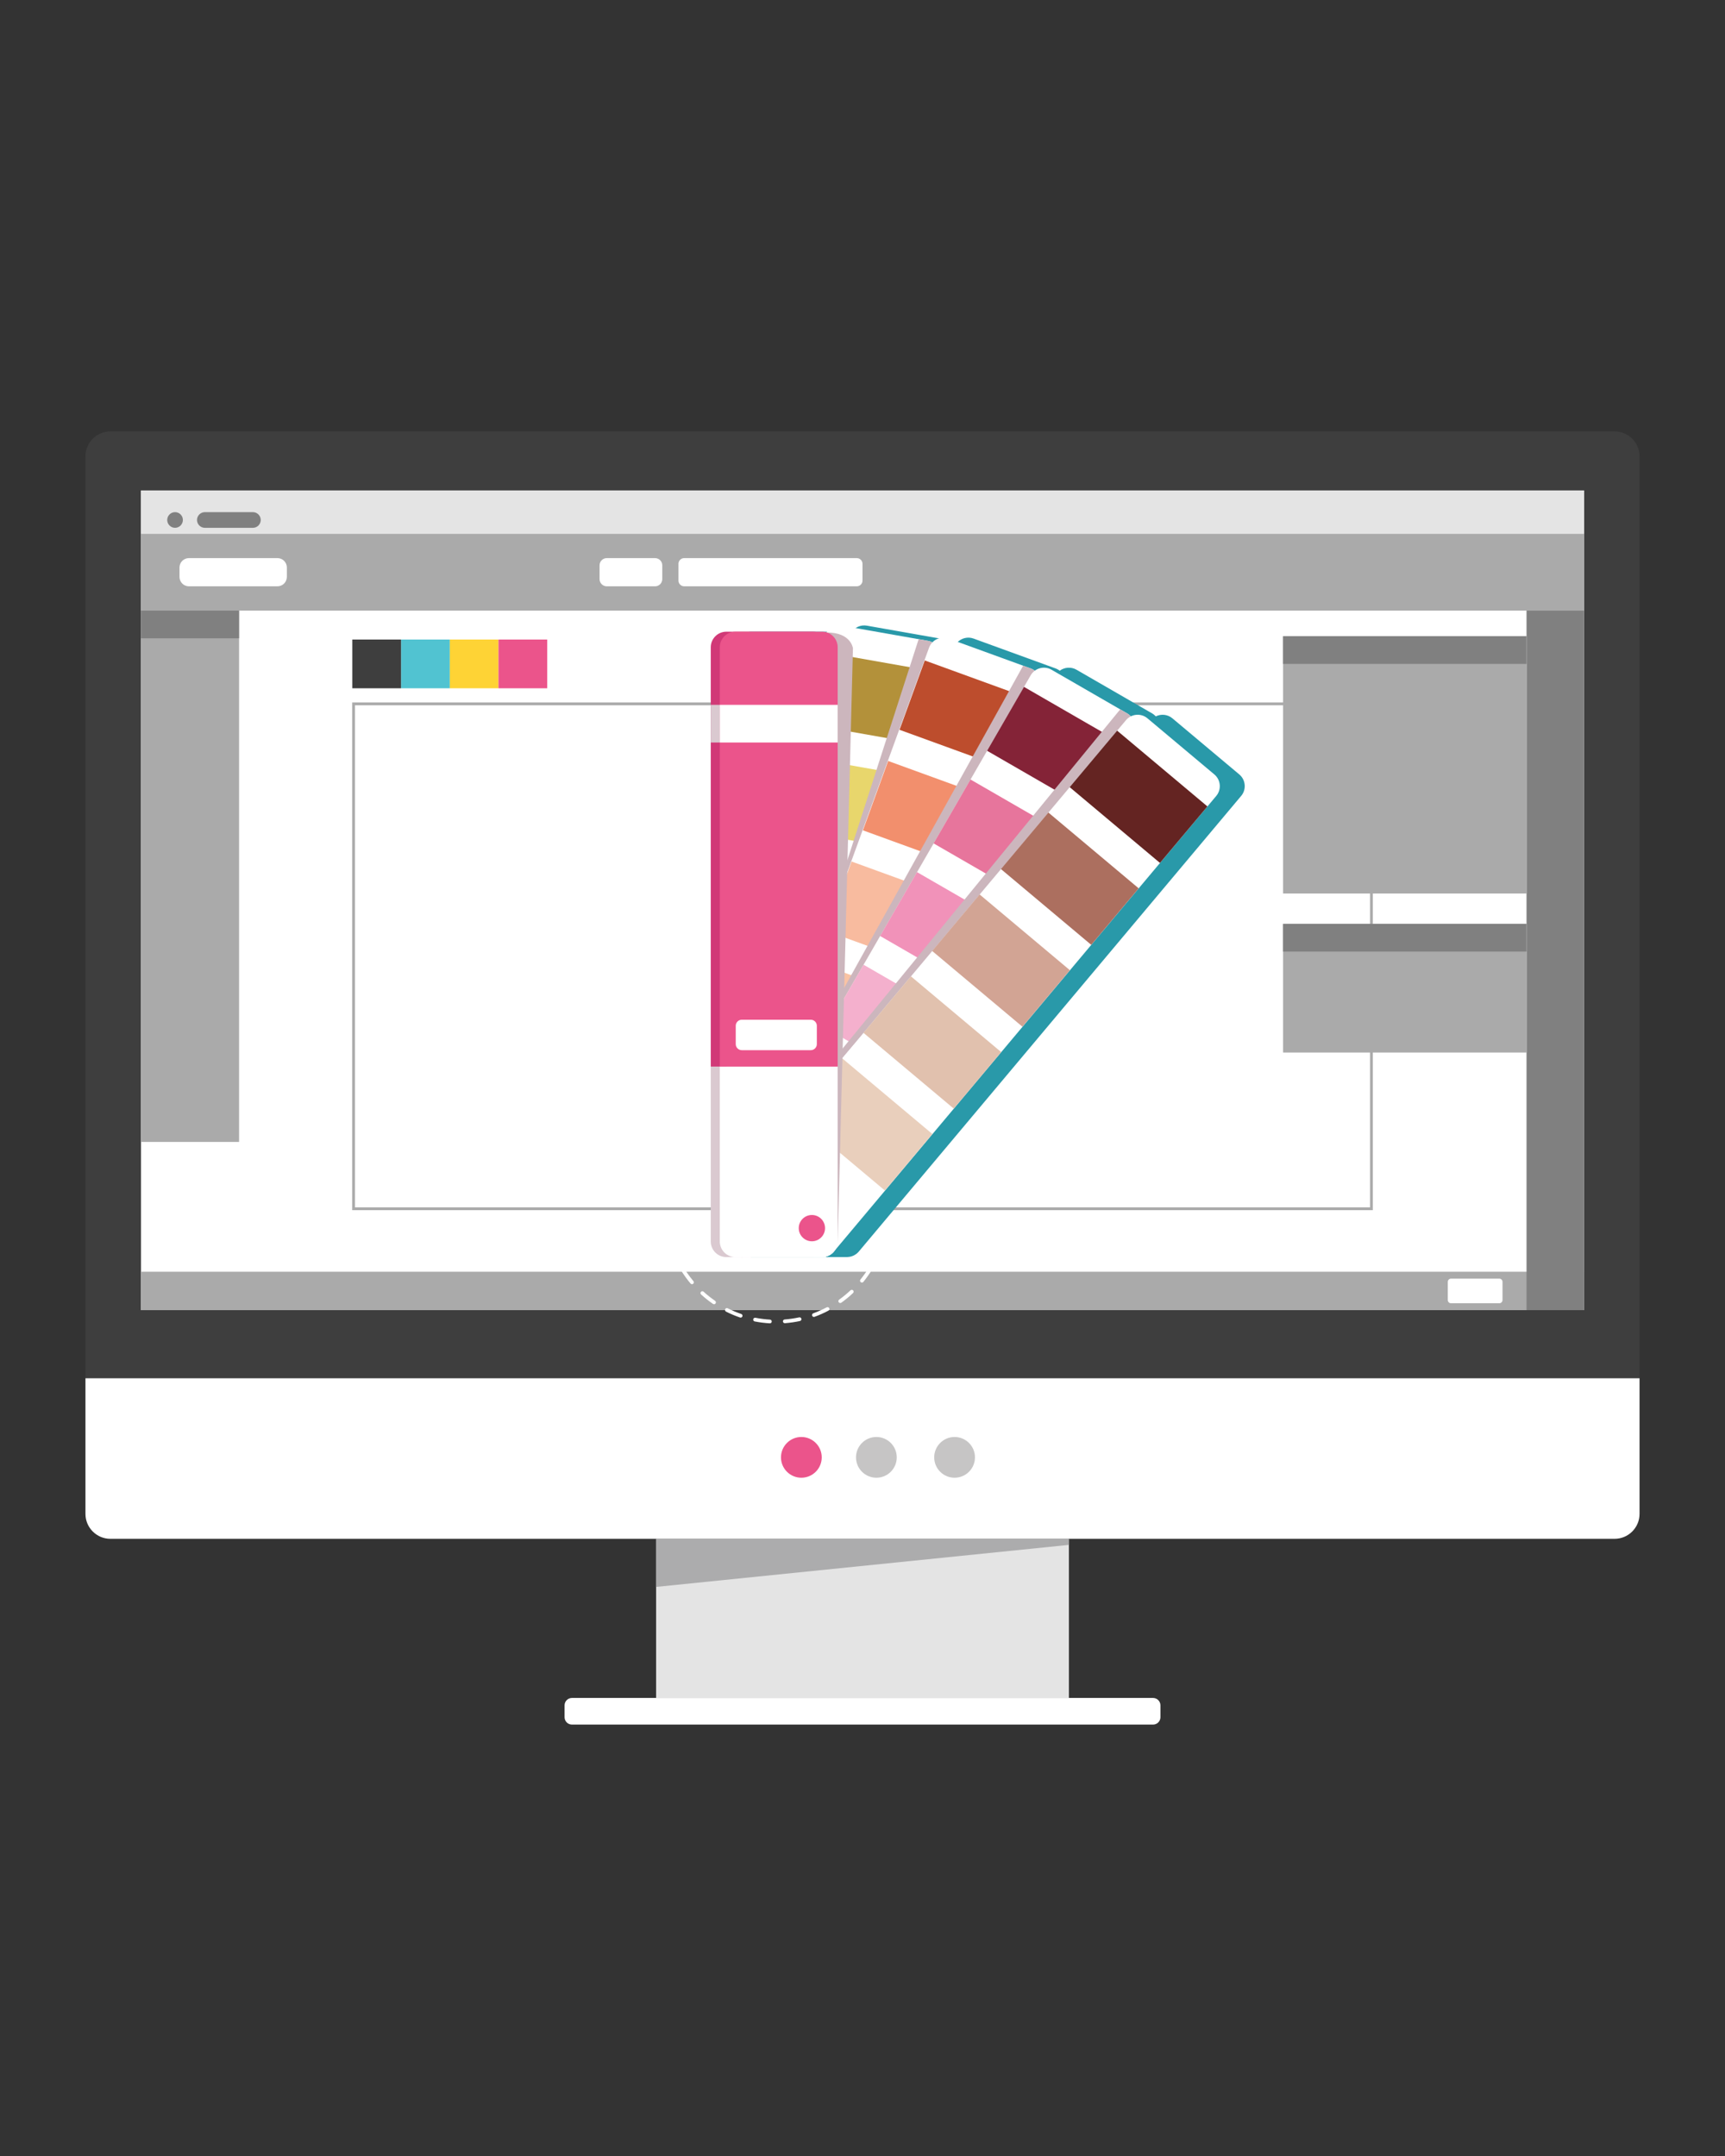 <?xml version="1.0" encoding="utf-8"?>
<!-- Generator: Adobe Illustrator 16.0.0, SVG Export Plug-In . SVG Version: 6.00 Build 0)  -->
<!DOCTYPE svg PUBLIC "-//W3C//DTD SVG 1.1//EN" "http://www.w3.org/Graphics/SVG/1.1/DTD/svg11.dtd">
<svg version="1.1" id="Calque_1" xmlns="http://www.w3.org/2000/svg" xmlns:xlink="http://www.w3.org/1999/xlink" x="0px" y="0px"
	 width="400px" height="500px" viewBox="0 0 400 500" enable-background="new 0 0 400 500" xml:space="preserve">
<rect x="0" y="0" width="400" height="500" fill="#333333" stroke="none"/>
<g>
	<g>
		<rect x="955.125" y="206.918" fill="#E4E4E4" width="95.725" height="36.908"/>
	</g>
	<g>
		<polygon fill="#ACACAD" points="1050.85,208.325 1050.85,206.918 955.125,206.918 955.125,218.073 		"/>
	</g>
	<g>
		<path fill="#3E3E3E" d="M1177.397,206.918h-348.82c-3.175,0-5.772-2.599-5.772-5.772V-44.126c0-3.175,2.598-5.772,5.772-5.772
			h348.82c3.175,0,5.773,2.597,5.773,5.772v245.272C1183.171,204.319,1180.572,206.918,1177.397,206.918z"/>
	</g>
	<g>
		<path fill="#FFFFFF" d="M822.805,169.684v31.462c0,3.174,2.598,5.772,5.772,5.772h348.82c3.175,0,5.773-2.599,5.773-5.772v-31.462
			H822.805z"/>
	</g>
	<g>
		<rect x="835.683" y="-36.203" fill="#FFFFFF" width="334.61" height="190.092"/>
	</g>
	<g>
		<path fill="#FFFFFF" d="M1070.366,250H935.609c-0.938,0-1.707-0.768-1.707-1.705v-2.763c0-0.938,0.769-1.706,1.707-1.706h134.757
			c0.938,0,1.706,0.769,1.706,1.706v2.763C1072.072,249.232,1071.305,250,1070.366,250z"/>
	</g>
	<g>
		<g>
			<g>
				<circle fill="#EB548B" cx="988.809" cy="188.026" r="4.725"/>
			</g>
		</g>
		<g>
			<g>
				<circle fill="#C6C5C5" cx="1006.206" cy="188.026" r="4.725"/>
			</g>
		</g>
		<g>
			<g>
				<circle fill="#C6C5C5" cx="1024.339" cy="188.026" r="4.725"/>
			</g>
		</g>
	</g>
	<g>
		<rect x="835.683" y="-36.203" fill="#E4E4E4" width="334.61" height="10.049"/>
	</g>
	<g>
		<rect x="835.683" y="-26.154" fill="#AAAAAA" width="334.61" height="17.813"/>
	</g>
	<g>
		<rect x="835.683" y="144.981" fill="#AAAAAA" width="334.61" height="8.907"/>
	</g>
	<g>
		<rect x="835.683" y="-8.341" fill="#AAAAAA" width="22.738" height="123.217"/>
	</g>
	<g>
		<rect x="1156.966" y="-8.341" fill="#808080" width="13.327" height="162.229"/>
	</g>
	<g>
		<rect x="835.683" y="-8.341" fill="#808080" width="22.738" height="6.423"/>
	</g>
	<g>
		<circle fill="#808080" cx="843.579" cy="-29.361" r="1.817"/>
	</g>
	<g>
		<path fill="#808080" d="M861.631-27.544h-11.146c-1,0-1.817-0.818-1.817-1.817l0,0c0-0.999,0.817-1.818,1.817-1.818h11.146
			c1,0,1.817,0.819,1.817,1.818l0,0C863.448-28.362,862.631-27.544,861.631-27.544z"/>
	</g>
	<g>
		<path fill="#FFFFFF" d="M867.325-13.977h-20.536c-1.199,0-2.18-0.981-2.18-2.181v-2.181c0-1.199,0.98-2.18,2.18-2.18h20.536
			c1.2,0,2.181,0.981,2.181,2.18v2.181C869.506-14.958,868.525-13.977,867.325-13.977z"/>
	</g>
	<g>
		<path fill="#FFFFFF" d="M954.891-13.977h-11.205c-0.917,0-1.666-0.75-1.666-1.666v-3.21c0-0.916,0.749-1.666,1.666-1.666h11.205
			c0.918,0,1.668,0.75,1.668,1.666v3.21C956.559-14.726,955.809-13.977,954.891-13.977z"/>
	</g>
	<g>
		<path fill="#AAAAAA" d="M1120.675,13.614v116.44H885.301V13.614H1120.675 M1121.325,12.964H884.65v117.74h236.675V12.964
			L1121.325,12.964z"/>
	</g>
	<g>
		<path fill="#FFFFFF" d="M1150.655,152.29h-11.208c-0.406,0-0.739-0.333-0.739-0.74v-4.229c0-0.407,0.333-0.741,0.739-0.741h11.208
			c0.407,0,0.741,0.334,0.741,0.741v4.229C1151.396,151.957,1151.063,152.29,1150.655,152.29z"/>
	</g>
	<g>
		<path fill="#FFFFFF" d="M1001.661-13.977H961.64c-0.729,0-1.326-0.596-1.326-1.326v-3.89c0-0.729,0.597-1.326,1.326-1.326h40.021
			c0.73,0,1.327,0.597,1.327,1.326v3.89C1002.988-14.573,1002.392-13.977,1001.661-13.977z"/>
	</g>
	<g>
		<g>
			<rect x="1100.513" y="64.31" fill="#AAAAAA" width="56.453" height="29.835"/>
		</g>
		<g>
			<rect x="1100.513" y="64.31" fill="#808080" width="56.453" height="6.423"/>
		</g>
	</g>
	<g>
		<path fill="#EB548B" d="M927.113,39.952c-0.686-1.179-1.553-2.092-2.605-2.735c-1.054-0.644-2.424-0.966-4.113-0.966
			c-1.181,0-2.242,0.185-3.188,0.553c-0.944,0.37-1.75,0.969-2.413,1.8c-0.664,0.832-1.174,1.914-1.529,3.249
			c-0.355,1.334-0.533,2.967-0.533,4.897c0,1.69,0.145,3.172,0.433,4.445c0.288,1.274,0.745,2.334,1.368,3.179
			c0.623,0.844,1.424,1.482,2.403,1.911c0.979,0.429,2.159,0.644,3.54,0.644c1.032,0,1.994-0.111,2.887-0.333
			c0.891-0.221,1.799-0.54,2.725-0.955V50.17h-6.094v-4.204h10.781v12.148c-1.408,0.913-2.961,1.637-4.656,2.173
			c-1.697,0.536-3.551,0.804-5.563,0.804c-4.344,0-7.543-1.189-9.594-3.57c-2.053-2.38-3.078-5.97-3.078-10.771
			c0-2.36,0.245-4.451,0.734-6.276c0.49-1.823,1.248-3.355,2.273-4.595c1.025-1.241,2.326-2.183,3.902-2.826
			c1.574-0.644,3.442-0.966,5.602-0.966c1.461,0,2.755,0.137,3.881,0.413c1.127,0.274,2.109,0.647,2.947,1.116
			c0.838,0.469,1.549,1.012,2.131,1.63c0.584,0.617,1.07,1.267,1.459,1.95L927.113,39.952z"/>
		<path fill="#EB548B" d="M954.877,60.508l-7.08-10.961h-3.881v10.961h-4.688V32.671h9.394c1.662,0,3.12,0.144,4.374,0.432
			c1.254,0.289,2.297,0.751,3.129,1.388c0.831,0.637,1.454,1.468,1.87,2.494c0.415,1.026,0.624,2.276,0.624,3.751
			c0,1.314-0.145,2.447-0.434,3.399c-0.287,0.952-0.689,1.757-1.206,2.413c-0.517,0.658-1.13,1.177-1.841,1.56
			s-1.481,0.66-2.313,0.834l7.482,11.565H954.877z M953.811,40.978c0-0.818-0.1-1.495-0.301-2.032
			c-0.201-0.536-0.514-0.965-0.936-1.287s-0.965-0.549-1.629-0.684c-0.664-0.133-1.452-0.201-2.363-0.201h-4.666v8.648h4.404
			c1.059,0,1.941-0.076,2.645-0.231c0.705-0.154,1.268-0.405,1.689-0.754c0.423-0.348,0.721-0.805,0.896-1.368
			C953.725,42.506,953.811,41.81,953.811,40.978z"/>
		<path fill="#EB548B" d="M963.876,60.508l9.353-27.837h6.096l9.393,27.837h-4.867l-2.133-6.417h-11.042l-2.112,6.417H963.876z
			 M972.023,49.889h8.285l-4.123-12.532L972.023,49.889z"/>
		<path fill="#EB548B" d="M1014.129,41.803c0,1.676-0.19,3.122-0.573,4.334c-0.383,1.214-0.979,2.216-1.79,3.007
			c-0.812,0.792-1.851,1.378-3.117,1.76c-1.269,0.382-2.786,0.573-4.557,0.573h-4.505v9.031h-4.688V32.671h9.354
			c1.582,0,2.986,0.164,4.215,0.492c1.226,0.329,2.258,0.855,3.097,1.579c0.837,0.724,1.476,1.667,1.911,2.826
			C1013.911,38.729,1014.129,40.14,1014.129,41.803z M1009.241,41.843c0-1.006-0.139-1.833-0.412-2.485
			c-0.275-0.649-0.674-1.162-1.197-1.538s-1.17-0.638-1.94-0.785c-0.771-0.147-1.653-0.222-2.646-0.222h-3.459v10.52h2.936
			c1.18,0,2.196-0.061,3.048-0.181c0.852-0.121,1.549-0.373,2.092-0.754c0.543-0.382,0.942-0.936,1.196-1.66
			C1009.113,44.015,1009.241,43.049,1009.241,41.843z"/>
		<path fill="#EB548B" d="M1037.812,60.508V48.239h-11.828v12.269h-4.686V32.671h4.686v11.283h11.828V32.671h4.705v27.837H1037.812z
			"/>
		<path fill="#EB548B" d="M1062.357,60.508h-12.41v-3.781h3.842V36.453h-3.842v-3.782h12.41v3.782h-3.882v20.274h3.882V60.508z"/>
		<path fill="#EB548B" d="M1091.813,55.762c-0.483,0.751-1.029,1.451-1.639,2.103c-0.611,0.649-1.328,1.213-2.153,1.689
			c-0.824,0.476-1.787,0.852-2.886,1.126c-1.1,0.275-2.381,0.413-3.842,0.413c-4.251,0-7.405-1.206-9.464-3.62
			c-2.059-2.414-3.087-6.041-3.087-10.882c0-4.868,1.032-8.501,3.097-10.902c2.065-2.399,5.149-3.6,9.253-3.6
			c1.407,0,2.655,0.13,3.74,0.393c1.087,0.261,2.045,0.62,2.878,1.076c0.83,0.456,1.544,0.996,2.142,1.619
			c0.597,0.625,1.109,1.298,1.539,2.021l-3.742,2.715c-0.295-0.455-0.62-0.904-0.976-1.347c-0.355-0.443-0.783-0.835-1.287-1.177
			c-0.503-0.342-1.096-0.617-1.78-0.825c-0.683-0.207-1.495-0.312-2.433-0.312c-2.615,0-4.533,0.865-5.754,2.596
			c-1.22,1.729-1.83,4.311-1.83,7.743c0,1.837,0.164,3.406,0.493,4.707c0.328,1.3,0.814,2.37,1.458,3.208
			c0.644,0.838,1.441,1.451,2.394,1.84c0.953,0.389,2.046,0.583,3.278,0.583c0.926,0,1.736-0.102,2.435-0.302
			c0.697-0.201,1.31-0.473,1.841-0.814c0.529-0.342,0.995-0.745,1.396-1.207c0.403-0.463,0.778-0.956,1.127-1.479L1091.813,55.762z"
			/>
		<path fill="#EB548B" d="M944.917,91.644c0,2.735-0.282,5.002-0.845,6.799c-0.563,1.797-1.405,3.221-2.524,4.274
			c-1.12,1.052-2.505,1.79-4.153,2.212c-1.649,0.423-3.561,0.633-5.732,0.633h-7.784V77.726h7.703c2.226,0,4.175,0.234,5.844,0.703
			c1.669,0.47,3.06,1.247,4.173,2.333c1.113,1.087,1.945,2.518,2.494,4.295C944.643,86.833,944.917,89.028,944.917,91.644z
			 M940.009,91.603c0-1.877-0.147-3.432-0.442-4.666c-0.295-1.232-0.784-2.215-1.469-2.945c-0.684-0.73-1.588-1.244-2.715-1.539
			s-2.521-0.443-4.184-0.443h-2.635v19.27h2.635c1.689,0,3.098-0.158,4.225-0.473c1.125-0.314,2.031-0.845,2.715-1.59
			c0.684-0.743,1.166-1.735,1.447-2.977C939.868,94.999,940.009,93.454,940.009,91.603z"/>
		<path fill="#EB548B" d="M952.387,105.562V77.726h17.54v4.184h-12.853v7.059h10.921v4.205h-10.921v8.105h12.853v4.283H952.387z"/>
		<path fill="#EB548B" d="M996.947,97.737c0,1.569-0.278,2.887-0.835,3.953s-1.311,1.932-2.264,2.594
			c-0.95,0.664-2.061,1.141-3.327,1.43c-1.268,0.288-2.612,0.432-4.033,0.432c-1.502,0-2.816-0.141-3.941-0.422
			c-1.127-0.281-2.113-0.664-2.957-1.146c-0.846-0.482-1.566-1.046-2.163-1.689s-1.116-1.334-1.56-2.072l3.701-2.674
			c0.336,0.521,0.707,1.014,1.117,1.477c0.408,0.463,0.885,0.869,1.428,1.217c0.543,0.35,1.178,0.627,1.901,0.836
			c0.724,0.207,1.562,0.312,2.514,0.312c0.71,0,1.405-0.067,2.082-0.201s1.277-0.355,1.8-0.664c0.523-0.309,0.942-0.712,1.257-1.207
			c0.315-0.495,0.474-1.112,0.474-1.851c0-0.697-0.151-1.28-0.453-1.75c-0.302-0.469-0.707-0.864-1.217-1.187
			c-0.51-0.321-1.106-0.591-1.79-0.804c-0.685-0.215-1.415-0.422-2.192-0.625c-1.422-0.361-2.742-0.732-3.963-1.115
			s-2.279-0.867-3.178-1.458s-1.605-1.342-2.121-2.253c-0.518-0.912-0.775-2.078-0.775-3.5c0-1.261,0.215-2.397,0.645-3.409
			c0.428-1.013,1.059-1.878,1.89-2.595c0.831-0.718,1.868-1.268,3.107-1.649c1.241-0.382,2.666-0.573,4.274-0.573
			c1.207,0,2.311,0.109,3.309,0.332c1,0.221,1.904,0.543,2.715,0.965c0.813,0.423,1.54,0.946,2.184,1.568
			c0.644,0.625,1.207,1.332,1.688,2.123l-3.64,2.715c-0.738-1.18-1.609-2.064-2.615-2.654s-2.232-0.886-3.682-0.886
			c-1.567,0-2.812,0.322-3.73,0.966c-0.918,0.644-1.377,1.557-1.377,2.735c0,0.591,0.123,1.083,0.371,1.479s0.631,0.741,1.147,1.036
			s1.167,0.56,1.95,0.794c0.785,0.235,1.713,0.48,2.786,0.734c0.831,0.201,1.64,0.416,2.425,0.644
			c0.783,0.229,1.527,0.493,2.231,0.794c0.704,0.304,1.351,0.658,1.941,1.067c0.59,0.408,1.096,0.902,1.519,1.479
			c0.423,0.575,0.754,1.25,0.995,2.021C996.827,95.823,996.947,96.72,996.947,97.737z"/>
		<path fill="#EB548B" d="M1015.46,105.562h-12.41v-3.78h3.842V81.506h-3.842v-3.78h12.41v3.78h-3.882v20.275h3.882V105.562z"/>
		<path fill="#EB548B" d="M1041.073,85.006c-0.684-1.179-1.552-2.092-2.605-2.735c-1.053-0.644-2.423-0.966-4.112-0.966
			c-1.181,0-2.243,0.185-3.188,0.554c-0.945,0.368-1.75,0.969-2.414,1.8c-0.663,0.831-1.172,1.914-1.527,3.249
			c-0.356,1.334-0.533,2.967-0.533,4.896c0,1.69,0.144,3.172,0.432,4.446c0.289,1.273,0.744,2.333,1.368,3.179
			c0.624,0.844,1.425,1.481,2.403,1.909c0.979,0.43,2.158,0.645,3.54,0.645c1.032,0,1.995-0.11,2.887-0.332s1.8-0.54,2.726-0.955
			v-5.472h-6.096v-4.203h10.782v12.148c-1.409,0.912-2.96,1.637-4.656,2.172c-1.696,0.537-3.551,0.805-5.562,0.805
			c-4.345,0-7.543-1.189-9.595-3.57c-2.052-2.38-3.077-5.971-3.077-10.771c0-2.359,0.244-4.451,0.734-6.274
			c0.489-1.824,1.247-3.356,2.273-4.597c1.024-1.24,2.325-2.182,3.9-2.826c1.576-0.644,3.443-0.965,5.603-0.965
			c1.462,0,2.755,0.137,3.882,0.412s2.109,0.646,2.947,1.116c0.837,0.47,1.549,1.013,2.131,1.63c0.584,0.617,1.07,1.268,1.459,1.95
			L1041.073,85.006z"/>
		<path fill="#EB548B" d="M1069.08,105.562l-11.324-21.863v21.863h-4.565V77.726h6.375l10.521,20.334V77.726h4.565v27.836H1069.08z"
			/>
	</g>
	<g>
		<g>
			<g>
				<g>
					<path fill="#3E3E3E" d="M1049.024,90.53c-0.238,0-0.433-0.194-0.433-0.434v-1.299c0-0.24,0.194-0.434,0.433-0.434
						c0.239,0,0.434,0.193,0.434,0.434v1.299C1049.458,90.336,1049.264,90.53,1049.024,90.53z"/>
				</g>
				<g>
					<path fill="#3E3E3E" d="M1049.024,86.858c-0.238,0-0.433-0.193-0.433-0.434v-2.372c0-0.239,0.194-0.433,0.433-0.433
						c0.239,0,0.434,0.193,0.434,0.433v2.372C1049.458,86.665,1049.264,86.858,1049.024,86.858z M1049.024,82.112
						c-0.238,0-0.433-0.193-0.433-0.434v-2.371c0-0.239,0.194-0.434,0.433-0.434c0.239,0,0.434,0.194,0.434,0.434v2.371
						C1049.458,81.919,1049.264,82.112,1049.024,82.112z"/>
				</g>
				<g>
					<path fill="#3E3E3E" d="M1049.024,77.367c-0.238,0-0.433-0.193-0.433-0.433v-1.299c0-0.24,0.194-0.434,0.433-0.434
						c0.239,0,0.434,0.193,0.434,0.434v1.299C1049.458,77.174,1049.264,77.367,1049.024,77.367z"/>
				</g>
			</g>
			<g>
				<g>
					<path fill="#3E3E3E" d="M1049.024,107.53c-0.238,0-0.433-0.195-0.433-0.434v-1.299c0-0.239,0.194-0.434,0.433-0.434
						c0.239,0,0.434,0.194,0.434,0.434v1.299C1049.458,107.335,1049.264,107.53,1049.024,107.53z"/>
				</g>
				<g>
					<path fill="#3E3E3E" d="M1049.024,103.857c-0.238,0-0.433-0.193-0.433-0.433v-2.373c0-0.238,0.194-0.433,0.433-0.433
						c0.239,0,0.434,0.194,0.434,0.433v2.373C1049.458,103.664,1049.264,103.857,1049.024,103.857z M1049.024,99.112
						c-0.238,0-0.433-0.193-0.433-0.433v-2.372c0-0.24,0.194-0.434,0.433-0.434c0.239,0,0.434,0.193,0.434,0.434v2.372
						C1049.458,98.919,1049.264,99.112,1049.024,99.112z"/>
				</g>
				<g>
					<path fill="#3E3E3E" d="M1049.024,94.367c-0.238,0-0.433-0.192-0.433-0.433v-1.3c0-0.239,0.194-0.433,0.433-0.433
						c0.239,0,0.434,0.193,0.434,0.433v1.3C1049.458,94.175,1049.264,94.367,1049.024,94.367z"/>
				</g>
			</g>
			<g>
				<g>
					<path fill="#3E3E3E" d="M1063.116,109.366h-1.299c-0.239,0-0.434-0.193-0.434-0.434s0.194-0.433,0.434-0.433h1.299
						c0.239,0,0.434,0.192,0.434,0.433S1063.355,109.366,1063.116,109.366z"/>
				</g>
				<g>
					<path fill="#3E3E3E" d="M1058.516,109.366h-3.303c-0.239,0-0.433-0.193-0.433-0.434s0.193-0.433,0.433-0.433h3.303
						c0.239,0,0.433,0.192,0.433,0.433S1058.755,109.366,1058.516,109.366z"/>
				</g>
				<g>
					<path fill="#3E3E3E" d="M1051.912,109.366h-1.299c-0.239,0-0.434-0.193-0.434-0.434s0.194-0.433,0.434-0.433h1.299
						c0.238,0,0.434,0.192,0.434,0.433S1052.15,109.366,1051.912,109.366z"/>
				</g>
			</g>
			<g>
				<g>
					<path fill="#3E3E3E" d="M1077.814,109.366h-1.299c-0.239,0-0.434-0.193-0.434-0.434s0.194-0.433,0.434-0.433h1.299
						c0.239,0,0.434,0.192,0.434,0.433S1078.054,109.366,1077.814,109.366z"/>
				</g>
				<g>
					<path fill="#3E3E3E" d="M1073.215,109.366h-3.303c-0.239,0-0.433-0.193-0.433-0.434s0.193-0.433,0.433-0.433h3.303
						c0.238,0,0.433,0.192,0.433,0.433S1073.453,109.366,1073.215,109.366z"/>
				</g>
				<g>
					<path fill="#3E3E3E" d="M1066.61,109.366h-1.299c-0.239,0-0.434-0.193-0.434-0.434s0.194-0.433,0.434-0.433h1.299
						c0.239,0,0.434,0.192,0.434,0.433S1066.85,109.366,1066.61,109.366z"/>
				</g>
			</g>
			<g>
				<g>
					<path fill="#3E3E3E" d="M1079.402,77.367c-0.239,0-0.434-0.193-0.434-0.433v-1.299c0-0.24,0.194-0.434,0.434-0.434
						s0.433,0.193,0.433,0.434v1.299C1079.835,77.174,1079.642,77.367,1079.402,77.367z"/>
				</g>
				<g>
					<path fill="#3E3E3E" d="M1079.402,86.858c-0.239,0-0.434-0.193-0.434-0.434v-2.372c0-0.239,0.194-0.433,0.434-0.433
						s0.433,0.193,0.433,0.433v2.372C1079.835,86.665,1079.642,86.858,1079.402,86.858z M1079.402,82.112
						c-0.239,0-0.434-0.193-0.434-0.434v-2.371c0-0.239,0.194-0.434,0.434-0.434s0.433,0.194,0.433,0.434v2.371
						C1079.835,81.919,1079.642,82.112,1079.402,82.112z"/>
				</g>
				<g>
					<path fill="#3E3E3E" d="M1079.402,90.53c-0.239,0-0.434-0.194-0.434-0.434v-1.299c0-0.24,0.194-0.434,0.434-0.434
						s0.433,0.193,0.433,0.434v1.299C1079.835,90.336,1079.642,90.53,1079.402,90.53z"/>
				</g>
			</g>
			<g>
				<g>
					<path fill="#3E3E3E" d="M1066.61,74.233h-1.299c-0.239,0-0.434-0.194-0.434-0.434c0-0.24,0.194-0.434,0.434-0.434h1.299
						c0.239,0,0.434,0.193,0.434,0.434C1067.044,74.039,1066.85,74.233,1066.61,74.233z"/>
				</g>
				<g>
					<path fill="#3E3E3E" d="M1073.215,74.233h-3.303c-0.239,0-0.433-0.194-0.433-0.434c0-0.24,0.193-0.434,0.433-0.434h3.303
						c0.238,0,0.433,0.193,0.433,0.434C1073.647,74.039,1073.453,74.233,1073.215,74.233z"/>
				</g>
				<g>
					<path fill="#3E3E3E" d="M1077.814,74.233h-1.299c-0.239,0-0.434-0.194-0.434-0.434c0-0.24,0.194-0.434,0.434-0.434h1.299
						c0.239,0,0.434,0.193,0.434,0.434C1078.248,74.039,1078.054,74.233,1077.814,74.233z"/>
				</g>
			</g>
			<g>
				<g>
					<path fill="#3E3E3E" d="M1051.912,74.233h-1.299c-0.239,0-0.434-0.194-0.434-0.434c0-0.24,0.194-0.434,0.434-0.434h1.299
						c0.238,0,0.434,0.193,0.434,0.434C1052.346,74.039,1052.15,74.233,1051.912,74.233z"/>
				</g>
				<g>
					<path fill="#3E3E3E" d="M1058.516,74.233h-3.303c-0.239,0-0.433-0.194-0.433-0.434c0-0.24,0.193-0.434,0.433-0.434h3.303
						c0.239,0,0.433,0.193,0.433,0.434C1058.948,74.039,1058.755,74.233,1058.516,74.233z"/>
				</g>
				<g>
					<path fill="#3E3E3E" d="M1063.116,74.233h-1.299c-0.239,0-0.434-0.194-0.434-0.434c0-0.24,0.194-0.434,0.434-0.434h1.299
						c0.239,0,0.434,0.193,0.434,0.434C1063.55,74.039,1063.355,74.233,1063.116,74.233z"/>
				</g>
			</g>
			<g>
				<path fill="#3E3E3E" d="M1050.613,76.069h-3.176c-0.239,0-0.433-0.195-0.433-0.434v-3.672c0-0.24,0.193-0.434,0.433-0.434h3.176
					c0.238,0,0.433,0.193,0.433,0.434v3.672C1051.046,75.874,1050.852,76.069,1050.613,76.069z M1047.871,75.203h2.309v-2.807
					h-2.309V75.203z"/>
			</g>
			<g>
				<path fill="#3E3E3E" d="M1080.989,76.069h-3.175c-0.239,0-0.433-0.195-0.433-0.434v-3.672c0-0.24,0.193-0.434,0.433-0.434h3.175
					c0.24,0,0.434,0.193,0.434,0.434v3.672C1081.423,75.874,1081.229,76.069,1080.989,76.069z M1078.248,75.203h2.309v-2.807h-2.309
					V75.203z"/>
			</g>
			<g>
				<path fill="#3E3E3E" d="M1050.613,111.202h-3.176c-0.239,0-0.433-0.194-0.433-0.434v-3.672c0-0.238,0.193-0.433,0.433-0.433
					h3.176c0.238,0,0.433,0.194,0.433,0.433v3.672C1051.046,111.008,1050.852,111.202,1050.613,111.202z M1047.871,110.336h2.309
					v-2.806h-2.309V110.336z"/>
			</g>
			<g>
				<path fill="#3E3E3E" d="M1080.989,111.202h-3.175c-0.239,0-0.433-0.194-0.433-0.434v-3.672c0-0.238,0.193-0.433,0.433-0.433
					h3.175c0.24,0,0.434,0.194,0.434,0.433v3.672C1081.423,111.008,1081.229,111.202,1080.989,111.202z M1078.248,110.336h2.309
					v-2.806h-2.309V110.336z"/>
			</g>
			<g>
				<path fill="#3E3E3E" d="M1065.312,110.635h-2.195c-0.239,0-0.433-0.193-0.433-0.433v-2.539c0-0.238,0.193-0.433,0.433-0.433
					h2.195c0.238,0,0.433,0.194,0.433,0.433v2.539C1065.744,110.441,1065.55,110.635,1065.312,110.635z M1063.55,109.769h1.328
					v-1.672h-1.328V109.769z"/>
			</g>
			<g>
				<path fill="#3E3E3E" d="M1065.312,75.501h-2.195c-0.239,0-0.433-0.193-0.433-0.433V72.53c0-0.239,0.193-0.434,0.433-0.434h2.195
					c0.238,0,0.433,0.194,0.433,0.434v2.538C1065.744,75.308,1065.55,75.501,1065.312,75.501z M1063.55,74.636h1.328v-1.672h-1.328
					V74.636z"/>
			</g>
			<g>
				<path fill="#3E3E3E" d="M1050.122,93.067h-2.194c-0.239,0-0.433-0.192-0.433-0.433v-2.537c0-0.24,0.193-0.433,0.433-0.433h2.194
					c0.24,0,0.434,0.192,0.434,0.433v2.537C1050.556,92.875,1050.362,93.067,1050.122,93.067z M1048.36,92.202h1.329V90.53h-1.329
					V92.202z"/>
			</g>
			<g>
				<path fill="#3E3E3E" d="M1080.5,93.067h-2.195c-0.239,0-0.434-0.192-0.434-0.433v-2.537c0-0.24,0.194-0.433,0.434-0.433h2.195
					c0.238,0,0.433,0.192,0.433,0.433v2.537C1080.933,92.875,1080.738,93.067,1080.5,93.067z M1078.737,92.202h1.33V90.53h-1.33
					V92.202z"/>
			</g>
			<g>
				<g>
					<path fill="#3E3E3E" d="M1079.402,94.367c-0.239,0-0.434-0.192-0.434-0.433v-1.3c0-0.239,0.194-0.433,0.434-0.433
						s0.433,0.193,0.433,0.433v1.3C1079.835,94.175,1079.642,94.367,1079.402,94.367z"/>
				</g>
				<g>
					<path fill="#3E3E3E" d="M1079.402,103.858c-0.239,0-0.434-0.193-0.434-0.434v-2.371c0-0.24,0.194-0.434,0.434-0.434
						s0.433,0.193,0.433,0.434v2.371C1079.835,103.665,1079.642,103.858,1079.402,103.858z M1079.402,99.114
						c-0.239,0-0.434-0.195-0.434-0.434v-2.373c0-0.24,0.194-0.434,0.434-0.434s0.433,0.193,0.433,0.434v2.373
						C1079.835,98.919,1079.642,99.114,1079.402,99.114z"/>
				</g>
				<g>
					<path fill="#3E3E3E" d="M1079.402,107.53c-0.239,0-0.434-0.193-0.434-0.434v-1.299c0-0.239,0.194-0.434,0.434-0.434
						s0.433,0.194,0.433,0.434v1.299C1079.835,107.337,1079.642,107.53,1079.402,107.53z"/>
				</g>
			</g>
		</g>
	</g>
	<g>
		<g>
			<rect x="907.276" y="-1.63" fill="#FED335" width="11.301" height="11.3"/>
		</g>
		<g>
			<rect x="895.976" y="-1.63" fill="#51C3D1" width="11.301" height="11.3"/>
		</g>
		<g>
			<rect x="918.577" y="-1.63" fill="#EB548B" width="11.301" height="11.3"/>
		</g>
		<g>
			<rect x="884.674" y="-1.63" fill="#3E3E3E" width="11.302" height="11.3"/>
		</g>
	</g>
	<g>
		<g>
			<path fill="#3E3E3E" d="M898.187,26.533h-3.95l-0.469,1.088c-0.154,0.363-0.23,0.663-0.23,0.898c0,0.313,0.125,0.544,0.379,0.693
				c0.148,0.088,0.514,0.154,1.097,0.198v0.305h-3.72V29.41c0.401-0.06,0.731-0.227,0.99-0.499c0.259-0.271,0.576-0.834,0.957-1.686
				l3.998-8.921h0.156l4.032,9.169c0.386,0.868,0.7,1.414,0.948,1.64c0.186,0.171,0.45,0.27,0.792,0.297v0.305h-5.41V29.41h0.224
				c0.435,0,0.739-0.06,0.915-0.181c0.121-0.088,0.181-0.215,0.181-0.38c0-0.099-0.016-0.2-0.049-0.304
				c-0.011-0.05-0.094-0.256-0.247-0.619L898.187,26.533z M897.906,25.922l-1.666-3.849l-1.714,3.849H897.906z"/>
		</g>
		<g>
			<path fill="#3E3E3E" d="M908.179,28.578c-0.939,0.83-1.782,1.245-2.53,1.245c-0.439,0-0.805-0.145-1.098-0.433
				c-0.291-0.289-0.437-0.649-0.437-1.084c0-0.588,0.253-1.118,0.759-1.588c0.506-0.469,1.607-1.094,3.306-1.875v-0.775
				c0-0.583-0.032-0.95-0.095-1.101s-0.183-0.283-0.358-0.396c-0.176-0.112-0.374-0.169-0.594-0.169
				c-0.356,0-0.651,0.08-0.882,0.239c-0.143,0.099-0.215,0.214-0.215,0.346c0,0.116,0.076,0.259,0.23,0.429
				c0.21,0.237,0.314,0.464,0.314,0.684c0,0.27-0.102,0.499-0.302,0.688c-0.2,0.19-0.462,0.285-0.787,0.285
				c-0.347,0-0.636-0.104-0.87-0.314c-0.232-0.209-0.35-0.453-0.35-0.734c0-0.395,0.156-0.773,0.471-1.133
				c0.313-0.36,0.749-0.636,1.31-0.828s1.143-0.289,1.748-0.289c0.731,0,1.31,0.156,1.735,0.465c0.426,0.311,0.703,0.648,0.829,1.01
				c0.076,0.231,0.115,0.761,0.115,1.592v2.993c0,0.352,0.014,0.573,0.04,0.664c0.028,0.091,0.07,0.158,0.124,0.202
				c0.056,0.044,0.118,0.066,0.19,0.066c0.143,0,0.288-0.101,0.438-0.305l0.246,0.198c-0.274,0.407-0.559,0.702-0.852,0.887
				c-0.295,0.184-0.63,0.276-1.004,0.276c-0.438,0-0.783-0.103-1.029-0.31C908.385,29.307,908.234,28.996,908.179,28.578z
				 M908.179,27.976v-2.581c-0.665,0.39-1.159,0.808-1.483,1.253c-0.215,0.297-0.321,0.597-0.321,0.899
				c0,0.253,0.09,0.475,0.271,0.668c0.138,0.148,0.33,0.223,0.577,0.223C907.497,28.438,907.816,28.284,908.179,27.976z"/>
		</g>
	</g>
	<g>
		<g>
			<rect x="1100.513" y="-2.404" fill="#AAAAAA" width="56.453" height="59.671"/>
		</g>
		<g>
			<rect x="1100.513" y="-2.404" fill="#808080" width="56.453" height="6.423"/>
		</g>
	</g>
	<g>
		<g>
			<path fill="#3E3E3E" d="M1064.474,110.202v6.16c0.416,0.113,0.723,0.493,0.723,0.946c0,0.542-0.439,0.981-0.982,0.981
				s-0.982-0.439-0.982-0.981c0-0.453,0.306-0.833,0.722-0.946v-6.16l-3.579,7.301l3.84,3.84l3.84-3.84L1064.474,110.202z"/>
		</g>
		<g>
			<path fill="#EB548B" d="M1065.865,121.343h-3.303c-0.426,0-0.773-0.348-0.773-0.773l0,0c0-0.424,0.348-0.771,0.773-0.771h3.303
				c0.426,0,0.772,0.348,0.772,0.771l0,0C1066.638,120.995,1066.291,121.343,1065.865,121.343z"/>
		</g>
	</g>
</g>
<g>
	<g>
		<rect x="152.139" y="356.867" fill="#E4E4E4" width="95.725" height="36.909"/>
	</g>
	<g>
		<polygon fill="#ACACAD" points="247.863,358.275 247.863,356.867 152.139,356.867 152.139,368.023 		"/>
	</g>
	<g>
		<path fill="#3E3E3E" d="M374.41,356.867H25.59c-3.174,0-5.772-2.598-5.772-5.771V105.823c0-3.175,2.599-5.772,5.772-5.772h348.82
			c3.176,0,5.773,2.598,5.773,5.772v245.272C380.184,354.27,377.586,356.867,374.41,356.867z"/>
	</g>
	<g>
		<path fill="#FFFFFF" d="M19.817,319.633v31.463c0,3.174,2.599,5.771,5.772,5.771h348.82c3.176,0,5.773-2.598,5.773-5.771v-31.463
			H19.817z"/>
	</g>
	<g>
		<rect x="32.696" y="113.747" fill="#FFFFFF" width="334.611" height="190.092"/>
	</g>
	<g>
		<path fill="#FFFFFF" d="M267.379,399.949H132.622c-0.938,0-1.706-0.767-1.706-1.705v-2.762c0-0.938,0.768-1.706,1.706-1.706
			h134.757c0.938,0,1.707,0.769,1.707,1.706v2.762C269.086,399.183,268.317,399.949,267.379,399.949z"/>
	</g>
	<g>
		<g>
			<g>
				<circle fill="#EB548B" cx="185.822" cy="337.977" r="4.725"/>
			</g>
		</g>
		<g>
			<g>
				<circle fill="#C6C5C5" cx="203.219" cy="337.977" r="4.725"/>
			</g>
		</g>
		<g>
			<g>
				<circle fill="#C6C5C5" cx="221.353" cy="337.977" r="4.725"/>
			</g>
		</g>
	</g>
	<g>
		<rect x="32.696" y="113.747" fill="#E4E4E4" width="334.611" height="10.049"/>
	</g>
	<g>
		<rect x="32.696" y="123.795" fill="#AAAAAA" width="334.611" height="17.813"/>
	</g>
	<g>
		<rect x="32.696" y="294.932" fill="#AAAAAA" width="334.611" height="8.907"/>
	</g>
	<g>
		<rect x="32.696" y="141.609" fill="#AAAAAA" width="22.738" height="123.217"/>
	</g>
	<g>
		<rect x="353.979" y="141.609" fill="#808080" width="13.328" height="162.23"/>
	</g>
	<g>
		<rect x="32.696" y="141.609" fill="#808080" width="22.738" height="6.423"/>
	</g>
	<g>
		<circle fill="#808080" cx="40.592" cy="120.588" r="1.817"/>
	</g>
	<g>
		<path fill="#808080" d="M58.645,122.406H47.497c-0.999,0-1.817-0.818-1.817-1.817l0,0c0-0.999,0.818-1.817,1.817-1.817h11.147
			c1,0,1.817,0.818,1.817,1.817l0,0C60.461,121.588,59.644,122.406,58.645,122.406z"/>
	</g>
	<g>
		<path fill="#FFFFFF" d="M64.338,135.973H43.803c-1.2,0-2.181-0.981-2.181-2.18v-2.181c0-1.2,0.981-2.181,2.181-2.181h20.536
			c1.199,0,2.181,0.981,2.181,2.181v2.181C66.519,134.992,65.538,135.973,64.338,135.973z"/>
	</g>
	<g>
		<path fill="#FFFFFF" d="M151.904,135.973h-11.206c-0.917,0-1.666-0.749-1.666-1.666v-3.21c0-0.916,0.749-1.666,1.666-1.666h11.206
			c0.917,0,1.667,0.75,1.667,1.666v3.21C153.571,135.224,152.821,135.973,151.904,135.973z"/>
	</g>
	<g>
		<path fill="#AAAAAA" d="M317.688,163.564v116.44H82.313v-116.44H317.688 M318.338,162.915H81.664v117.74h236.674V162.915
			L318.338,162.915z"/>
	</g>
	<g>
		<path fill="#FFFFFF" d="M347.668,302.24h-11.207c-0.408,0-0.74-0.333-0.74-0.74v-4.229c0-0.408,0.332-0.741,0.74-0.741h11.207
			c0.406,0,0.74,0.333,0.74,0.741v4.229C348.408,301.907,348.074,302.24,347.668,302.24z"/>
	</g>
	<g>
		<path fill="#FFFFFF" d="M198.674,135.973h-40.021c-0.729,0-1.326-0.596-1.326-1.326v-3.89c0-0.729,0.597-1.326,1.326-1.326h40.021
			c0.729,0,1.327,0.597,1.327,1.326v3.89C200.001,135.377,199.404,135.973,198.674,135.973z"/>
	</g>
	<g>
		<g>
			<rect x="297.525" y="214.26" fill="#AAAAAA" width="56.453" height="29.835"/>
		</g>
		<g>
			<rect x="297.525" y="214.26" fill="#808080" width="56.453" height="6.423"/>
		</g>
	</g>
	<g>
		<g>
			<rect x="104.29" y="148.319" fill="#FED335" width="11.301" height="11.3"/>
		</g>
		<g>
			<rect x="92.989" y="148.319" fill="#51C3D1" width="11.301" height="11.3"/>
		</g>
		<g>
			<rect x="115.59" y="148.319" fill="#EB548B" width="11.3" height="11.3"/>
		</g>
		<g>
			<rect x="81.688" y="148.319" fill="#3E3E3E" width="11.301" height="11.3"/>
		</g>
	</g>
	<g>
		<g>
			<rect x="297.525" y="147.546" fill="#AAAAAA" width="56.453" height="59.671"/>
		</g>
		<g>
			<rect x="297.525" y="147.546" fill="#808080" width="56.453" height="6.423"/>
		</g>
	</g>
	<g>
		<g>
			<path fill="#FFFFFF" d="M178.522,306.896c-0.008,0-0.017-0.002-0.025-0.002c-1.172-0.066-2.347-0.215-3.492-0.438
				c-0.235-0.046-0.388-0.272-0.342-0.509c0.046-0.234,0.272-0.389,0.508-0.342c1.106,0.217,2.242,0.359,3.375,0.426
				c0.238,0.014,0.421,0.218,0.408,0.456C178.941,306.719,178.75,306.896,178.522,306.896z M181.981,306.865
				c-0.224,0-0.414-0.174-0.431-0.401c-0.018-0.237,0.161-0.446,0.399-0.464c1.131-0.088,2.264-0.252,3.366-0.489
				c0.234-0.051,0.464,0.098,0.515,0.332c0.05,0.233-0.098,0.464-0.332,0.515c-1.142,0.246-2.313,0.416-3.483,0.506
				C182.004,306.863,181.993,306.865,181.981,306.865z M171.742,305.568c-0.046,0-0.094-0.006-0.14-0.022
				c-1.107-0.379-2.199-0.838-3.246-1.366c-0.214-0.107-0.3-0.367-0.192-0.58c0.107-0.215,0.368-0.3,0.582-0.193
				c1.012,0.51,2.067,0.954,3.136,1.32c0.227,0.078,0.348,0.322,0.271,0.55C172.091,305.457,171.922,305.568,171.742,305.568z
				 M188.732,305.408c-0.177,0-0.343-0.108-0.407-0.284c-0.082-0.226,0.035-0.474,0.259-0.555c1.063-0.388,2.109-0.851,3.11-1.38
				c0.211-0.111,0.474-0.03,0.585,0.182c0.112,0.211,0.031,0.473-0.181,0.585c-1.035,0.546-2.118,1.026-3.218,1.427
				C188.832,305.4,188.781,305.408,188.732,305.408z M165.571,302.463c-0.084,0-0.17-0.025-0.245-0.076
				c-0.965-0.664-1.893-1.399-2.758-2.188c-0.177-0.16-0.19-0.434-0.029-0.611c0.161-0.176,0.435-0.189,0.611-0.029
				c0.837,0.762,1.734,1.472,2.667,2.113c0.196,0.137,0.246,0.406,0.111,0.603C165.845,302.396,165.709,302.463,165.571,302.463z
				 M194.839,302.188c-0.135,0-0.268-0.063-0.353-0.182c-0.139-0.193-0.094-0.464,0.101-0.604c0.92-0.658,1.804-1.387,2.626-2.162
				c0.173-0.164,0.448-0.155,0.612,0.018c0.164,0.174,0.156,0.449-0.019,0.612c-0.85,0.802-1.764,1.556-2.716,2.237
				C195.014,302.162,194.926,302.188,194.839,302.188z M160.46,297.818c-0.124,0-0.246-0.053-0.332-0.155
				c-0.753-0.896-1.451-1.853-2.075-2.841c-0.128-0.203-0.068-0.471,0.134-0.598c0.203-0.128,0.47-0.067,0.597,0.135
				c0.604,0.956,1.279,1.881,2.006,2.748c0.154,0.183,0.13,0.456-0.053,0.609C160.657,297.784,160.559,297.818,160.46,297.818z
				 M199.862,297.449c-0.096,0-0.192-0.032-0.272-0.096c-0.186-0.151-0.215-0.424-0.065-0.609c0.712-0.881,1.369-1.818,1.955-2.786
				c0.124-0.204,0.391-0.269,0.596-0.146c0.204,0.123,0.27,0.39,0.146,0.594c-0.605,1.002-1.286,1.971-2.021,2.883
				C200.113,297.394,199.988,297.449,199.862,297.449z M156.778,291.98c-0.165,0-0.322-0.095-0.394-0.254
				c-0.486-1.065-0.901-2.174-1.236-3.296c-0.068-0.229,0.062-0.47,0.291-0.539c0.229-0.069,0.47,0.062,0.539,0.291
				c0.324,1.085,0.726,2.155,1.194,3.186c0.098,0.218,0.002,0.474-0.215,0.573C156.898,291.968,156.837,291.98,156.778,291.98z
				 M203.437,291.537c-0.058,0-0.116-0.011-0.171-0.035c-0.22-0.096-0.321-0.35-0.227-0.568c0.449-1.039,0.83-2.119,1.133-3.211
				c0.064-0.23,0.305-0.363,0.533-0.301c0.231,0.064,0.365,0.303,0.303,0.533c-0.314,1.129-0.709,2.246-1.174,3.322
				C203.764,291.439,203.604,291.537,203.437,291.537z M154.802,285.363c-0.21,0-0.395-0.152-0.428-0.367
				c-0.179-1.152-0.28-2.332-0.302-3.506c-0.004-0.238,0.187-0.436,0.426-0.441c0.235-0.001,0.437,0.187,0.44,0.426
				c0.021,1.135,0.119,2.275,0.292,3.389c0.036,0.237-0.125,0.458-0.362,0.494C154.846,285.361,154.824,285.363,154.802,285.363z
				 M205.287,284.883c-0.02,0-0.039-0.002-0.059-0.004c-0.237-0.031-0.402-0.25-0.371-0.486c0.15-1.118,0.227-2.26,0.227-3.396
				c0-0.321-0.005-0.641-0.018-0.96c-0.008-0.238,0.178-0.439,0.417-0.447c0.245-0.021,0.44,0.178,0.449,0.416
				c0.012,0.328,0.019,0.66,0.019,0.99c0,1.175-0.08,2.355-0.236,3.511C205.687,284.725,205.5,284.883,205.287,284.883z
				 M154.672,278.459c-0.016,0-0.033-0.001-0.05-0.003c-0.237-0.028-0.408-0.243-0.379-0.48c0.134-1.165,0.35-2.329,0.642-3.46
				c0.06-0.232,0.295-0.371,0.527-0.313c0.231,0.061,0.371,0.297,0.311,0.528c-0.281,1.093-0.49,2.218-0.621,3.345
				C155.076,278.297,154.889,278.459,154.672,278.459z M205.137,277.014c-0.207,0-0.39-0.147-0.426-0.359
				c-0.195-1.114-0.469-2.227-0.813-3.302c-0.072-0.229,0.053-0.472,0.281-0.544c0.227-0.076,0.471,0.052,0.543,0.28
				c0.356,1.114,0.639,2.263,0.84,3.417c0.042,0.236-0.115,0.46-0.352,0.502C205.186,277.012,205.161,277.014,205.137,277.014z
				 M156.393,271.77c-0.054,0-0.11-0.01-0.164-0.032c-0.222-0.091-0.328-0.344-0.237-0.565c0.443-1.083,0.966-2.146,1.553-3.16
				c0.12-0.207,0.385-0.279,0.592-0.158s0.277,0.385,0.157,0.592c-0.567,0.98-1.072,2.008-1.501,3.055
				C156.725,271.668,156.563,271.77,156.393,271.77z M203.034,270.437c-0.161,0-0.316-0.091-0.391-0.247
				c-0.487-1.018-1.05-2.014-1.672-2.959c-0.131-0.2-0.076-0.469,0.124-0.6c0.2-0.132,0.469-0.076,0.6,0.123
				c0.645,0.978,1.227,2.009,1.73,3.063c0.104,0.216,0.012,0.475-0.204,0.578C203.161,270.423,203.097,270.437,203.034,270.437z
				 M159.854,265.791c-0.093,0-0.186-0.03-0.265-0.092c-0.189-0.146-0.223-0.419-0.076-0.606c0.718-0.924,1.505-1.809,2.343-2.628
				c0.17-0.168,0.445-0.164,0.612,0.006c0.167,0.171,0.164,0.445-0.007,0.612c-0.809,0.794-1.571,1.647-2.264,2.54
				C160.112,265.734,159.984,265.791,159.854,265.791z M199.24,264.67c-0.121,0-0.241-0.051-0.326-0.148
				c-0.744-0.852-1.552-1.662-2.404-2.406c-0.181-0.158-0.199-0.434-0.042-0.612c0.157-0.181,0.431-0.198,0.611-0.04
				c0.881,0.771,1.718,1.608,2.487,2.49c0.157,0.18,0.138,0.453-0.042,0.609C199.442,264.635,199.34,264.67,199.24,264.67z
				 M164.788,260.959c-0.132,0-0.262-0.062-0.348-0.175c-0.143-0.192-0.103-0.464,0.089-0.606c0.94-0.701,1.935-1.342,2.958-1.906
				c0.208-0.114,0.473-0.038,0.588,0.17c0.116,0.211,0.04,0.474-0.17,0.59c-0.988,0.545-1.949,1.164-2.858,1.841
				C164.969,260.931,164.879,260.959,164.788,260.959z M194.04,260.123c-0.082,0-0.165-0.022-0.239-0.071
				c-0.946-0.624-1.942-1.188-2.961-1.677c-0.216-0.104-0.306-0.363-0.203-0.578c0.104-0.216,0.363-0.307,0.578-0.203
				c1.054,0.506,2.084,1.09,3.063,1.736c0.2,0.131,0.255,0.399,0.124,0.6C194.319,260.055,194.18,260.123,194.04,260.123z
				 M170.83,257.623c-0.173,0-0.337-0.105-0.403-0.277c-0.086-0.225,0.024-0.475,0.248-0.56c1.092-0.423,2.223-0.771,3.363-1.04
				c0.232-0.054,0.466,0.09,0.521,0.322c0.055,0.232-0.09,0.466-0.322,0.521c-1.102,0.26-2.195,0.597-3.25,1.005
				C170.935,257.613,170.882,257.623,170.83,257.623z M187.811,257.137c-0.043,0-0.088-0.008-0.132-0.021
				c-1.076-0.344-2.187-0.619-3.303-0.815c-0.235-0.04-0.393-0.266-0.351-0.501c0.042-0.236,0.267-0.391,0.501-0.353
				c1.155,0.204,2.304,0.487,3.417,0.845c0.228,0.072,0.353,0.316,0.28,0.545C188.164,257.019,187.994,257.137,187.811,257.137z
				 M177.55,256.039c-0.221,0-0.409-0.169-0.43-0.393c-0.023-0.238,0.151-0.449,0.39-0.472c1.165-0.112,2.355-0.146,3.518-0.1
				c0.239,0.009,0.425,0.21,0.416,0.45c-0.009,0.238-0.202,0.433-0.45,0.415c-1.123-0.044-2.275-0.011-3.4,0.097
				C177.578,256.037,177.564,256.039,177.55,256.039z"/>
		</g>
		<g>
			<path fill="#2999A9" d="M287.376,179.604l-15.519-13.02c-1.105-0.929-2.627-1.057-3.848-0.452c-0.08-0.09-0.17-0.175-0.258-0.253
				c-0.01-0.009-0.02-0.017-0.029-0.026c-0.221-0.19-0.426-0.323-0.426-0.323l-0.11-0.064c-0.01-0.006-0.018-0.015-0.028-0.021
				l-1.607-0.928l-0.01-0.006l0,0l-15.925-9.195c-1.256-0.724-2.782-0.583-3.882,0.231c-0.099-0.081-0.2-0.152-0.303-0.214
				c-0.004-0.003-0.01-0.005-0.014-0.008c-0.329-0.197-0.635-0.307-0.635-0.307l-1.748-0.637l0,0l-17.287-6.292
				c-1.352-0.492-2.816-0.096-3.759,0.881c-0.11-0.062-0.226-0.114-0.336-0.158c-0.005-0.002-0.011-0.004-0.017-0.007
				c-0.338-0.132-0.633-0.183-0.633-0.183l-0.043-0.008c-0.002,0-0.003-0.001-0.004-0.001l-2.047-0.36l-0.109-0.02l0,0
				l-17.793-3.137c-1.434-0.253-2.827,0.408-3.58,1.559c-0.321-0.095-0.656-0.162-1.008-0.162h-2.096h-18.023h-2.096
				c-1.983,0-3.606,1.623-3.606,3.605v13.363v8.735v75.156v40.575c0,1.982,1.623,3.605,3.606,3.605h2.096h18.023h2.096
				c0.051,0,0.097-0.014,0.147-0.016c0.125-0.006,0.249-0.02,0.372-0.037c0.115-0.018,0.228-0.035,0.338-0.063
				c0.104-0.026,0.205-0.061,0.307-0.096c0.123-0.043,0.244-0.086,0.36-0.143c0.078-0.036,0.151-0.079,0.226-0.123
				c0.139-0.077,0.272-0.16,0.399-0.256c0.037-0.027,0.071-0.059,0.107-0.088c0.246-0.199,0.468-0.424,0.654-0.681l11.724-13.971
				l0,0l10.999-13.107l0,0l8.313-9.908l7.627-9.09l0,0l14.698-17.517l1.243-1.48l0,0l33.875-40.373
				C289.063,183.097,288.865,180.855,287.376,179.604z"/>
		</g>
		<g>
			<g>
				<g>
					<path fill="#FFFFFF" d="M189.988,291.451l-19.948-3.518c-1.917-0.337-3.207-2.182-2.87-4.098l23.957-135.869
						c0.338-1.917,2.182-3.208,4.098-2.87l19.949,3.518c1.916,0.338,3.207,2.183,2.869,4.098l-23.958,135.869
						C193.748,290.498,191.903,291.789,189.988,291.451z"/>
				</g>
				<g>
					
						<rect x="171.669" y="250.958" transform="matrix(0.985 0.174 -0.174 0.985 47.892 -28.246)" fill="#F7F2AB" width="27.331" height="17.111"/>
				</g>
				<g>
					
						<rect x="175.976" y="226.535" transform="matrix(0.985 0.174 -0.174 0.985 43.701 -29.358)" fill="#F1EA92" width="27.331" height="17.111"/>
				</g>
				<g>
					
						<rect x="180.282" y="202.113" transform="matrix(0.985 0.174 -0.174 0.985 39.53 -30.479)" fill="#ECDF78" width="27.331" height="17.111"/>
				</g>
				<g>
					
						<rect x="184.588" y="177.69" transform="matrix(0.985 0.174 -0.174 0.985 35.353 -31.597)" fill="#E8D66C" width="27.332" height="17.111"/>
				</g>
				<g>
					
						<rect x="188.895" y="153.268" transform="matrix(0.985 0.174 -0.174 0.985 31.175 -32.713)" fill="#B3913A" width="27.331" height="17.111"/>
				</g>
			</g>
			<g>
				<path fill="#CCB6BD" d="M216.799,150.213c0.452-1.232-1.578-1.589-1.578-1.589l-2.203-0.389l-29.604,91.822l-2.973,6.281
					C180.441,246.338,217.061,150.68,216.799,150.213z"/>
			</g>
			<g>
				<g>
					<path fill="#FFFFFF" d="M189.393,291.313l-19.035-6.928c-1.829-0.666-2.78-2.706-2.114-4.535l47.188-129.645
						c0.665-1.828,2.705-2.78,4.533-2.114L239,155.019c1.828,0.665,2.779,2.706,2.113,4.534l-47.187,129.645
						C193.262,291.026,191.222,291.979,189.393,291.313z"/>
				</g>
				<g>
					
						<rect x="176.691" y="250.496" transform="matrix(0.94 0.342 -0.342 0.94 100.08 -49.483)" fill="#FBD0B3" width="27.331" height="17.11"/>
				</g>
				<g>
					
						<rect x="185.174" y="227.192" transform="matrix(0.94 0.342 -0.342 0.94 92.623 -53.79)" fill="#F9C3A4" width="27.33" height="17.11"/>
				</g>
				<g>
					
						<rect x="193.655" y="203.888" transform="matrix(0.94 0.342 -0.342 0.94 85.156 -58.093)" fill="#F8BB9F" width="27.331" height="17.111"/>
				</g>
				<g>
					
						<rect x="202.137" y="180.584" transform="matrix(0.94 0.342 -0.342 0.94 77.701 -62.401)" fill="#F28F6D" width="27.332" height="17.111"/>
				</g>
				<g>
					
						<rect x="210.619" y="157.28" transform="matrix(0.94 0.342 -0.342 0.94 70.248 -66.71)" fill="#BD4D2D" width="27.33" height="17.111"/>
				</g>
			</g>
			<g>
				<path fill="#CCB6BD" d="M240.434,156.459c0.087-0.92-1.434-1.44-1.434-1.44l-1.748-0.637l-48.713,87.694l1.818-1.631
					C190.357,240.445,240.695,156.925,240.434,156.459z"/>
			</g>
			<g>
				<g>
					<path fill="#FFFFFF" d="M188.855,291.055l-17.543-10.129c-1.685-0.973-2.268-3.146-1.295-4.832L239,156.612
						c0.973-1.685,3.148-2.268,4.832-1.294l17.543,10.128c1.686,0.973,2.268,3.148,1.295,4.832L193.688,289.76
						C192.715,291.444,190.54,292.027,188.855,291.055z"/>
				</g>
				<g>
					
						<rect x="181.741" y="250.896" transform="matrix(0.866 0.5 -0.5 0.866 155.925 -62.946)" fill="#F6C0D6" width="27.331" height="17.11"/>
				</g>
				<g>
					
						<rect x="194.141" y="229.418" transform="matrix(0.866 0.5 -0.5 0.866 146.822 -72.02)" fill="#F4B0CD" width="27.331" height="17.111"/>
				</g>
				<g>
					
						<rect x="206.54" y="207.941" transform="matrix(0.866 0.5 -0.5 0.866 137.743 -81.096)" fill="#F192B9" width="27.331" height="17.11"/>
				</g>
				<g>
					
						<rect x="218.94" y="186.464" transform="matrix(0.866 0.5 -0.5 0.866 128.671 -90.174)" fill="#E7759C" width="27.33" height="17.111"/>
				</g>
				<g>
					
						<rect x="231.341" y="164.987" transform="matrix(0.866 0.5 -0.5 0.866 119.598 -99.254)" fill="#842337" width="27.331" height="17.111"/>
				</g>
			</g>
			<g>
				<path fill="#CCB6BD" d="M262.445,166.475c-0.162-0.449-0.932-0.945-0.932-0.945l-1.756-1.018l-78.748,96.214l13.666-14.554
					C194.676,246.171,262.707,166.941,262.445,166.475z"/>
			</g>
			<g>
				<g>
					<path fill="#FFFFFF" d="M188.363,290.711l-15.518-13.02c-1.49-1.252-1.687-3.494-0.436-4.984l88.682-105.688
						c1.25-1.49,3.493-1.687,4.983-0.436l15.517,13.02c1.492,1.25,1.688,3.493,0.438,4.983l-88.683,105.688
						C192.096,291.766,189.854,291.962,188.363,290.711z"/>
				</g>
				<g>
					
						<rect x="186.637" y="252.169" transform="matrix(0.766 0.643 -0.643 0.766 214.445 -67.754)" fill="#E9CFBC" width="27.331" height="17.112"/>
				</g>
				<g>
					
						<rect x="202.577" y="233.173" transform="matrix(0.766 0.643 -0.643 0.766 205.985 -82.445)" fill="#E1C1AE" width="27.332" height="17.11"/>
				</g>
				<g>
					
						<rect x="218.519" y="214.175" transform="matrix(0.766 0.643 -0.643 0.766 197.485 -97.136)" fill="#D2A494" width="27.33" height="17.111"/>
				</g>
				<g>
					
						<rect x="234.459" y="195.177" transform="matrix(0.766 0.643 -0.643 0.766 189.005 -111.826)" fill="#AC6F5F" width="27.332" height="17.111"/>
				</g>
				<g>
					
						<rect x="250.4" y="176.181" transform="matrix(0.766 0.643 -0.643 0.766 180.523 -126.517)" fill="#642422" width="27.332" height="17.11"/>
				</g>
			</g>
			<g>
				<path fill="#DAC9D0" d="M164.816,247.354v40.575c0,1.982,1.623,3.605,3.606,3.605h20.119c1.983,0,3.606-1.623,3.606-3.605
					v-40.575H164.816z"/>
			</g>
			<g>
				<g>
					<path fill="#D13977" d="M192.147,247.354V150.1c0-1.983-1.623-3.605-3.606-3.605h-20.119c-1.983,0-3.606,1.623-3.606,3.605
						v97.254H192.147z"/>
				</g>
			</g>
			<g>
				<path fill="#CCB6BD" d="M191.797,146.688l-19.741-0.194c-1.983,0-3.606,1.623-3.606,3.605v97.254v40.575
					c0,1.982,1.623,3.605,3.606,3.605l17.911-1.133c1.983,0,4.279-2.336,4.279-2.336l3.538-137.718
					C197.784,150.349,197.367,146.688,191.797,146.688z"/>
			</g>
			<g>
				<path fill="#FFFFFF" d="M166.912,247.354v40.575c0,1.982,1.623,3.605,3.606,3.605h20.119c1.983,0,3.606-1.623,3.606-3.605
					v-40.575H166.912z"/>
			</g>
			<g>
				<circle fill="#EB548B" cx="188.265" cy="284.818" r="3.049"/>
			</g>
			<g>
				<rect x="164.816" y="163.463" fill="#DAC9D0" width="3.417" height="8.735"/>
			</g>
			<g>
				<g>
					<path fill="#EB548B" d="M194.243,247.354V150.1c0-1.983-1.623-3.605-3.606-3.605h-20.119c-1.983,0-3.606,1.623-3.606,3.605
						v97.254H194.243z"/>
				</g>
			</g>
			<g>
				<path fill="#FFFFFF" d="M188.015,243.547h-16.011c-0.768,0-1.397-0.629-1.397-1.398v-4.265c0-0.769,0.629-1.397,1.397-1.397
					h16.011c0.769,0,1.397,0.628,1.397,1.397v4.265C189.412,242.917,188.783,243.547,188.015,243.547z"/>
			</g>
			<g>
				<rect x="166.912" y="163.463" fill="#FFFFFF" width="27.331" height="8.735"/>
			</g>
		</g>
	</g>
</g>
<g>
	<g>
		<rect x="-372.643" y="783.1" fill="#E4E4E4" width="95.725" height="36.909"/>
	</g>
	<g>
		<polygon fill="#ACACAD" points="-276.918,784.508 -276.918,783.1 -372.643,783.1 -372.643,794.256 		"/>
	</g>
	<g>
		<path fill="#3E3E3E" d="M-150.371,783.1h-348.82c-3.174,0-5.772-2.598-5.772-5.772V532.056c0-3.175,2.598-5.772,5.772-5.772
			h348.82c3.175,0,5.773,2.598,5.773,5.772v245.271C-144.598,780.502-147.196,783.1-150.371,783.1z"/>
	</g>
	<g>
		<path fill="#FFFFFF" d="M-504.964,745.865v31.462c0,3.175,2.598,5.772,5.772,5.772h348.82c3.175,0,5.773-2.598,5.773-5.772
			v-31.462H-504.964z"/>
	</g>
	<g>
		<rect x="-492.086" y="539.979" fill="#FFFFFF" width="334.61" height="190.092"/>
	</g>
	<g>
		<path fill="#FFFFFF" d="M-257.402,826.182H-392.16c-0.938,0-1.706-0.767-1.706-1.705v-2.762c0-0.938,0.768-1.706,1.706-1.706
			h134.758c0.938,0,1.706,0.768,1.706,1.706v2.762C-255.696,825.415-256.464,826.182-257.402,826.182z"/>
	</g>
	<g>
		<g>
			<g>
				<circle fill="#EB548B" cx="-338.959" cy="764.208" r="4.725"/>
			</g>
		</g>
		<g>
			<g>
				<circle fill="#C6C5C5" cx="-321.563" cy="764.208" r="4.725"/>
			</g>
		</g>
		<g>
			<g>
				<circle fill="#C6C5C5" cx="-303.429" cy="764.208" r="4.725"/>
			</g>
		</g>
	</g>
	<g>
		<rect x="-492.086" y="539.979" fill="#E4E4E4" width="334.61" height="10.049"/>
	</g>
	<g>
		<rect x="-492.086" y="550.028" fill="#AAAAAA" width="334.61" height="17.813"/>
	</g>
	<g>
		<rect x="-492.086" y="721.164" fill="#AAAAAA" width="334.61" height="8.907"/>
	</g>
	<g>
		<rect x="-170.803" y="567.842" fill="#808080" width="13.327" height="162.229"/>
	</g>
	<g>
		<path fill="#FFFFFF" d="M-372.877,562.206h-11.206c-0.917,0-1.667-0.75-1.667-1.667v-3.209c0-0.916,0.75-1.666,1.667-1.666h11.206
			c0.917,0,1.667,0.75,1.667,1.666v3.209C-371.21,561.456-371.96,562.206-372.877,562.206z"/>
	</g>
	<g>
		<path fill="#AAAAAA" d="M-207.093,589.797v116.439h-235.375V589.797H-207.093 M-206.443,589.146h-236.674v117.74h236.674V589.146
			L-206.443,589.146z"/>
	</g>
	<g>
		<path fill="#FFFFFF" d="M-177.113,728.473h-11.208c-0.407,0-0.74-0.333-0.74-0.741v-4.228c0-0.408,0.333-0.741,0.74-0.741h11.208
			c0.407,0,0.741,0.333,0.741,0.741v4.228C-176.372,728.14-176.707,728.473-177.113,728.473z"/>
	</g>
	<g>
		<path fill="#FFFFFF" d="M-326.107,562.206h-40.021c-0.729,0-1.326-0.597-1.326-1.326v-3.89c0-0.729,0.597-1.326,1.326-1.326
			h40.021c0.73,0,1.327,0.597,1.327,1.326v3.89C-324.78,561.609-325.377,562.206-326.107,562.206z"/>
	</g>
	<g>
		<g>
			<rect x="-227.256" y="640.492" fill="#AAAAAA" width="56.453" height="29.836"/>
		</g>
		<g>
			<rect x="-227.256" y="640.492" fill="#808080" width="56.453" height="6.423"/>
		</g>
	</g>
	<g>
		<g>
			<rect x="-420.492" y="574.552" fill="#FED335" width="11.301" height="11.3"/>
		</g>
		<g>
			<rect x="-431.792" y="574.552" fill="#51C3D1" width="11.3" height="11.3"/>
		</g>
		<g>
			<rect x="-409.191" y="574.552" fill="#EB548B" width="11.301" height="11.3"/>
		</g>
		<g>
			<rect x="-443.094" y="574.552" fill="#3E3E3E" width="11.302" height="11.3"/>
		</g>
	</g>
	<g>
		<g>
			<path fill="#3E3E3E" d="M-429.582,602.715h-3.95l-0.469,1.089c-0.154,0.362-0.231,0.662-0.231,0.898
				c0,0.313,0.126,0.544,0.379,0.692c0.149,0.088,0.514,0.154,1.097,0.198v0.305h-3.719v-0.305c0.401-0.061,0.731-0.228,0.99-0.499
				s0.577-0.834,0.957-1.686l3.998-8.922h0.157l4.032,9.169c0.385,0.868,0.7,1.414,0.948,1.641c0.187,0.171,0.45,0.27,0.792,0.297
				v0.305h-5.41v-0.305h0.223c0.435,0,0.739-0.061,0.915-0.182c0.121-0.088,0.181-0.215,0.181-0.38c0-0.099-0.016-0.2-0.049-0.304
				c-0.011-0.05-0.094-0.257-0.247-0.619L-429.582,602.715z M-429.862,602.104l-1.666-3.85l-1.714,3.85H-429.862z"/>
		</g>
		<g>
			<path fill="#3E3E3E" d="M-419.589,604.76c-0.94,0.83-1.783,1.245-2.531,1.245c-0.44,0-0.805-0.145-1.097-0.433
				c-0.292-0.289-0.437-0.649-0.437-1.084c0-0.588,0.253-1.118,0.759-1.588c0.505-0.47,1.607-1.095,3.306-1.875v-0.775
				c0-0.583-0.032-0.949-0.095-1.101c-0.063-0.151-0.183-0.283-0.359-0.396c-0.176-0.112-0.374-0.169-0.594-0.169
				c-0.357,0-0.651,0.08-0.882,0.239c-0.143,0.1-0.214,0.214-0.214,0.347c0,0.115,0.076,0.259,0.23,0.429
				c0.209,0.236,0.313,0.464,0.313,0.684c0,0.271-0.101,0.499-0.301,0.688c-0.2,0.19-0.462,0.285-0.787,0.285
				c-0.346,0-0.636-0.104-0.87-0.313c-0.233-0.209-0.35-0.453-0.35-0.734c0-0.395,0.156-0.772,0.47-1.133
				c0.313-0.36,0.75-0.637,1.31-0.828c0.561-0.192,1.143-0.289,1.749-0.289c0.73,0,1.309,0.156,1.735,0.466
				c0.425,0.311,0.702,0.647,0.829,1.01c0.076,0.23,0.115,0.761,0.115,1.592v2.992c0,0.352,0.014,0.573,0.041,0.664
				c0.028,0.091,0.069,0.158,0.124,0.202c0.056,0.044,0.119,0.065,0.19,0.065c0.143,0,0.289-0.102,0.438-0.305l0.247,0.197
				c-0.275,0.407-0.559,0.702-0.853,0.887c-0.294,0.184-0.629,0.276-1.003,0.276c-0.439,0-0.783-0.103-1.03-0.31
				C-419.383,605.489-419.535,605.178-419.589,604.76z M-419.589,604.158v-2.581c-0.665,0.391-1.16,0.808-1.484,1.253
				c-0.215,0.298-0.321,0.597-0.321,0.899c0,0.253,0.09,0.475,0.271,0.668c0.138,0.147,0.33,0.223,0.578,0.223
				C-420.271,604.62-419.952,604.466-419.589,604.158z"/>
		</g>
	</g>
	<g>
		<g>
			<rect x="-227.256" y="573.778" fill="#AAAAAA" width="56.453" height="59.671"/>
		</g>
		<g>
			<rect x="-227.256" y="573.778" fill="#808080" width="56.453" height="6.424"/>
		</g>
	</g>
	<g>
		<g>
			<path fill="#3E3E3E" d="M-315.187,621.149v26.9c2.023,0.643,3.49,2.534,3.49,4.771c0,2.766-2.241,5.007-5.007,5.007
				c-2.764,0-5.005-2.241-5.005-5.007c0-2.16,1.37-3.995,3.287-4.697v-26.809l-18.104,35.634c0,0,9.305,6.068,9.912,17.53
				c5.361,0,16.081,0,19.823,0c0-10.855,9.912-17.53,9.912-17.53L-315.187,621.149z"/>
		</g>
		<g>
			<path fill="#EB548B" d="M-309.69,693.965h-14.295c-1.335,0-2.427-1.092-2.427-2.427v-12.424c0-1.334,1.092-2.427,2.427-2.427
				h14.295c1.334,0,2.427,1.093,2.427,2.427v12.424C-307.263,692.873-308.356,693.965-309.69,693.965z"/>
		</g>
		<g>
			<path fill="#D13977" d="M-322.502,691.538v-12.424c0-1.334,1.093-2.427,2.427-2.427h-3.91c-1.335,0-2.427,1.093-2.427,2.427
				v12.424c0,1.334,1.092,2.427,2.427,2.427h3.91C-321.41,693.965-322.502,692.872-322.502,691.538z"/>
		</g>
		<g>
			<path fill="#EB548B" d="M-305.78,680.918h-21.846c-1.334,0-2.427-1.092-2.427-2.427v-1.585c0-1.335,1.093-2.428,2.427-2.428
				h21.846c1.335,0,2.427,1.093,2.427,2.428v1.585C-303.353,679.826-304.445,680.918-305.78,680.918z"/>
		</g>
		<g>
			<path fill="#D13977" d="M-326.413,678.491v-1.585c0-1.335,1.092-2.428,2.427-2.428h-3.641c-1.334,0-2.427,1.093-2.427,2.428
				v1.585c0,1.335,1.093,2.427,2.427,2.427h3.641C-325.321,680.918-326.413,679.826-326.413,678.491z"/>
		</g>
		<g>
			<rect x="-323.482" y="680.918" fill="#D13977" width="16.219" height="1.569"/>
		</g>
	</g>
	<g>
		<g>
			<path fill="#3E3E3E" d="M-286.084,640.833c-0.479,0-0.866-0.388-0.866-0.866c0-14.836-11.06-27.583-25.726-29.649
				c-0.474-0.067-0.803-0.505-0.736-0.979c0.066-0.474,0.501-0.808,0.979-0.738c15.515,2.188,27.216,15.673,27.216,31.366
				C-285.218,640.445-285.605,640.833-286.084,640.833z"/>
		</g>
		<g>
			<path fill="#3E3E3E" d="M-347.707,640.833c-0.479,0-0.866-0.388-0.866-0.866c0-15.691,11.699-29.176,27.213-31.365
				c0.474-0.07,0.912,0.264,0.979,0.737s-0.263,0.911-0.737,0.979c-14.665,2.068-25.723,14.815-25.723,29.649
				C-346.841,640.445-347.229,640.833-347.707,640.833z"/>
		</g>
		<g>
			<path fill="#3E3E3E" d="M-344.52,649.971h-5.817c-1.268,0-2.301-1.032-2.301-2.301v-5.816c0-1.268,1.034-2.3,2.301-2.3h5.817
				c1.269,0,2.3,1.032,2.3,2.3v5.816C-342.22,648.938-343.251,649.971-344.52,649.971z M-350.337,641.286
				c-0.308,0-0.569,0.259-0.569,0.567v5.816c0,0.309,0.261,0.568,0.569,0.568h5.817c0.313,0,0.568-0.255,0.568-0.568v-5.816
				c0-0.309-0.261-0.567-0.568-0.567H-350.337z"/>
		</g>
		<g>
			<path fill="#3E3E3E" d="M-283.177,649.971h-5.815c-1.269,0-2.301-1.032-2.301-2.301v-5.816c0-1.268,1.033-2.3,2.301-2.3h5.815
				c1.269,0,2.301,1.032,2.301,2.3v5.816C-280.876,648.938-281.908,649.971-283.177,649.971z M-288.992,641.286
				c-0.309,0-0.569,0.259-0.569,0.567v5.816c0,0.309,0.261,0.568,0.569,0.568h5.815c0.308,0,0.568-0.26,0.568-0.568v-5.816
				c0-0.309-0.26-0.567-0.568-0.567H-288.992z"/>
		</g>
		<g>
			<path fill="#3E3E3E" d="M-313.987,614.364h-5.817c-1.269,0-2.3-1.031-2.3-2.301v-5.816c0-1.269,1.032-2.3,2.3-2.3h5.817
				c1.268,0,2.301,1.031,2.301,2.3v5.816C-311.687,613.333-312.719,614.364-313.987,614.364z M-319.805,605.68
				c-0.308,0-0.568,0.26-0.568,0.567v5.816c0,0.309,0.261,0.568,0.568,0.568h5.817c0.308,0,0.568-0.26,0.568-0.568v-5.816
				c0-0.308-0.26-0.567-0.568-0.567H-319.805z"/>
		</g>
		<g>
			<g>
				<rect x="-349.624" y="607.52" fill="#3E3E3E" width="4.33" height="1.732"/>
			</g>
			<g>
				<rect x="-340.362" y="607.52" fill="#3E3E3E" width="9.862" height="1.732"/>
			</g>
			<g>
				<rect x="-325.569" y="607.52" fill="#3E3E3E" width="4.331" height="1.732"/>
			</g>
		</g>
		<g>
			<g>
				<rect x="-312.553" y="607.52" fill="#3E3E3E" width="4.331" height="1.732"/>
			</g>
			<g>
				<rect x="-303.291" y="607.52" fill="#3E3E3E" width="9.862" height="1.732"/>
			</g>
			<g>
				<rect x="-288.498" y="607.52" fill="#3E3E3E" width="4.33" height="1.732"/>
			</g>
		</g>
		<g>
			<circle fill="#3E3E3E" cx="-351.518" cy="608.386" r="2.338"/>
		</g>
		<g>
			<circle fill="#3E3E3E" cx="-282.158" cy="608.386" r="2.338"/>
		</g>
	</g>
</g>
</svg>
